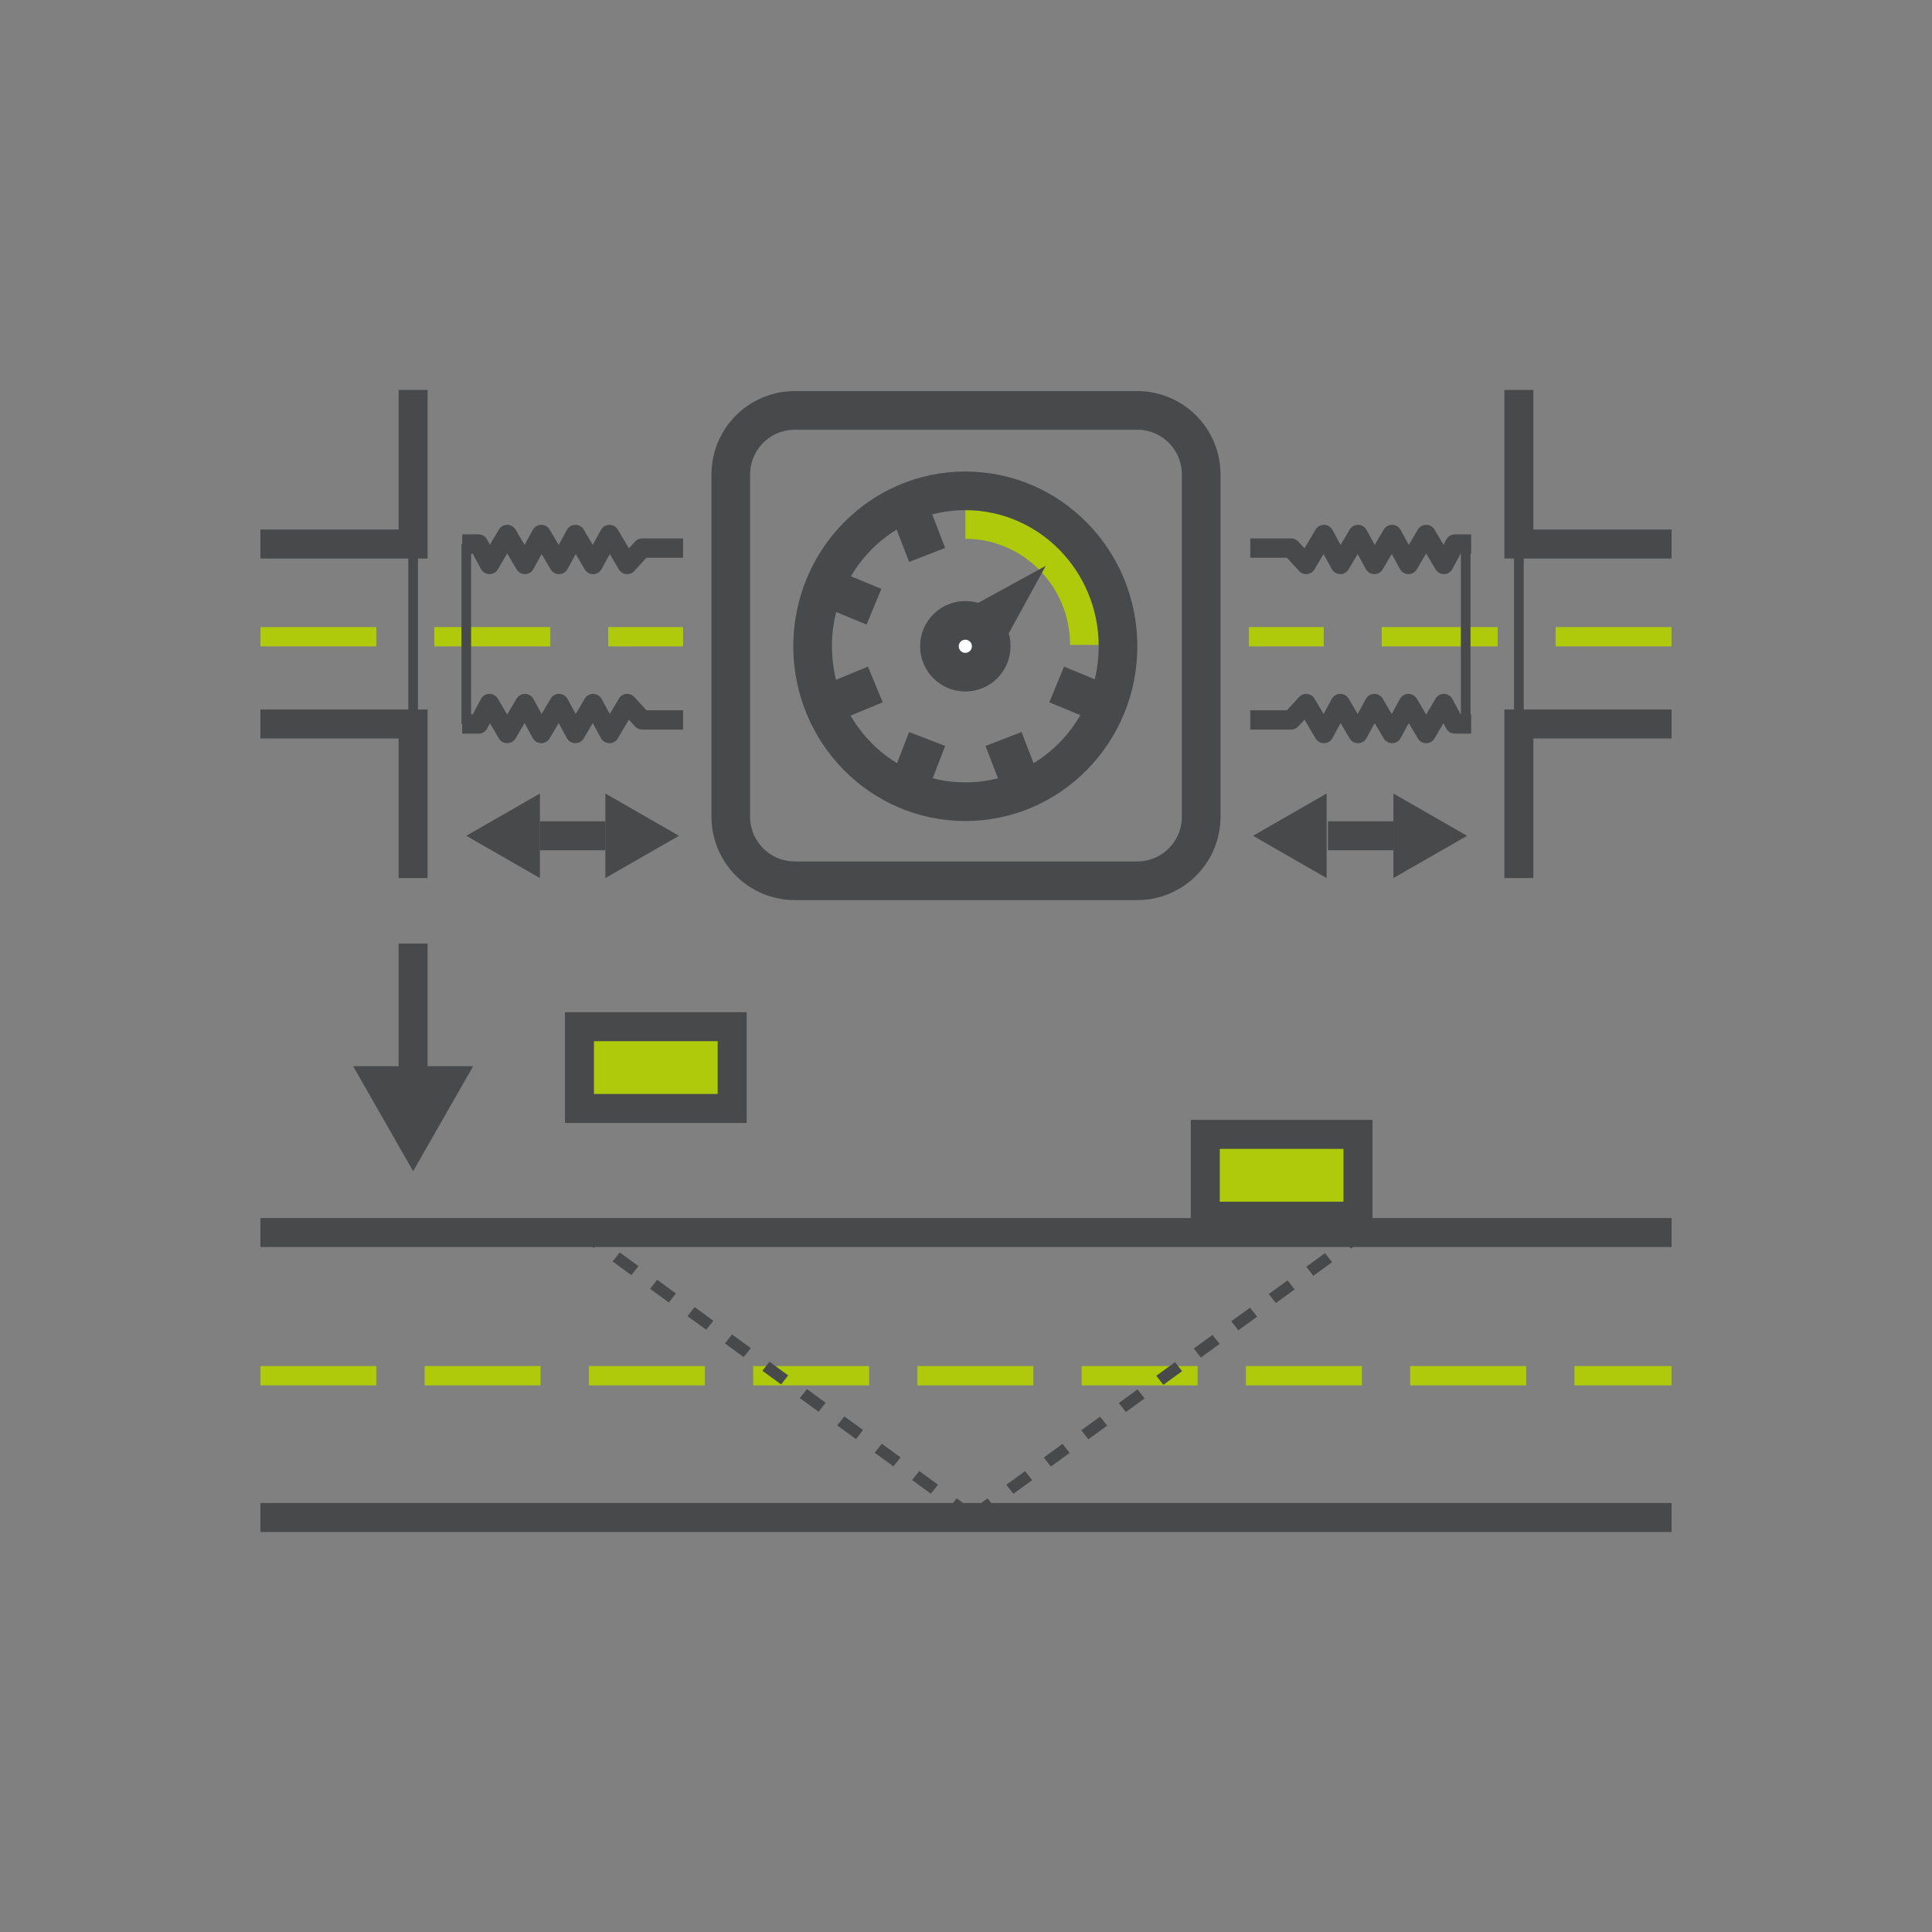 <?xml version="1.0" encoding="utf-8"?>
<!-- Generator: Adobe Illustrator 27.9.5, SVG Export Plug-In . SVG Version: 9.03 Build 54986)  -->
<svg version="1.1" xmlns="http://www.w3.org/2000/svg" xmlns:xlink="http://www.w3.org/1999/xlink" x="0px" y="0px" width="141.7px"
	 height="141.7px" viewBox="0 0 141.7 141.7" style="enable-background:new 0 0 141.7 141.7;" xml:space="preserve">
<rect x="0" y="0" width="141.7" height="141.7" fill="#808080" stroke="none"/>
<style type="text/css">
	
		.st0{fill:none;stroke:#AFCA0B;stroke-width:1.417;stroke-linejoin:round;stroke-miterlimit:11.339;stroke-dasharray:8.504,3.543;}
	.st1{fill:none;stroke:#48494B;stroke-width:0.709;stroke-dasharray:1.417;}
	.st2{fill:#AFCA0B;stroke:#48494B;stroke-width:2.126;stroke-miterlimit:11.339;}
	.st3{fill:none;stroke:#48494B;stroke-width:2.126;stroke-miterlimit:11.339;}
	.st4{fill:#48494B;}
	.st5{fill:none;stroke:#48494B;stroke-width:2.126;stroke-miterlimit:11.3;}
	
		.st6{fill:none;stroke:#AFCA0B;stroke-width:1.417;stroke-linejoin:round;stroke-miterlimit:11.339;stroke-dasharray:8.504,4.252;}
	.st7{fill:none;stroke:#48494B;stroke-width:0.709;stroke-miterlimit:11.339;}
	.st8{fill:none;stroke:#48494B;stroke-width:1.417;stroke-linejoin:round;stroke-miterlimit:11.339;}
	.st9{fill:none;stroke:#48494B;stroke-width:2.835;stroke-linecap:square;stroke-miterlimit:11.339;}
	.st10{fill:none;stroke:#AFCA0B;stroke-width:2.835;stroke-miterlimit:11.3;}
	.st11{fill:none;stroke:#48494B;stroke-width:2.835;stroke-miterlimit:11.3;}
	.st12{fill:#FFFFFF;stroke:#48494B;stroke-width:2.835;stroke-miterlimit:10;}
</style>
<g id="svg35996" xmlns:svg="http://www.w3.org/2000/svg" xmlns:sodipodi="http://sodipodi.sourceforge.net/DTD/sodipodi-0.dtd" xmlns:inkscape="http://www.inkscape.org/namespaces/inkscape" inkscape:export-filename="cell-felxible-durchflussmessung.png" inkscape:export-xdpi="251.48018" inkscape:export-ydpi="251.48018" inkscape:version="1.2.2 (732a01da63, 2022-12-09)" sodipodi:docname="cell-flexible-durchflussmessung.svg">
	
		<sodipodi:namedview  bordercolor="#eeeeee" borderopacity="1" id="namedview23" inkscape:current-layer="layer1" inkscape:cx="96.166522" inkscape:cy="136.47161" inkscape:deskcolor="#d1d1d1" inkscape:document-units="mm" inkscape:pagecheckerboard="0" inkscape:pageopacity="0" inkscape:pageshadow="0" inkscape:showpageshadow="0" inkscape:window-height="2054" inkscape:window-maximized="1" inkscape:window-width="3840" inkscape:window-x="-11" inkscape:window-y="-11" inkscape:zoom="1.4142136" pagecolor="#ffffff" showgrid="false">
		</sodipodi:namedview>
	<defs>
		<inkscape:path-effect  effect="spiro" id="path-effect4409-1" is_visible="true" lpeversion="0"></inkscape:path-effect>
		<inkscape:path-effect  effect="spiro" id="path-effect4409-1-9" is_visible="true" lpeversion="0"></inkscape:path-effect>
	</defs>
	<path id="path2989-9-3" class="st0" d="M19.1,100.9h103.5"/>
	<g>
		<g id="g7091" transform="matrix(1.216,0,0,1.17,105,-158.809)">
			<path id="path834-4-8-9-9" inkscape:connector-curvature="0" sodipodi:nodetypes="cc" class="st1" d="M-27.7,230.8L-4,212.9"/>
		</g>
		<g id="g7091-5" transform="matrix(-1.216,0,0,1.17,108.002,-158.809)">
			<path id="path834-4-8-9-9-6" inkscape:connector-curvature="0" sodipodi:nodetypes="cc" class="st1" d="M30.2,230.8l23.6-17.9"/>
		</g>
	</g>
	<rect id="rect3047-1-9-5" x="88.4" y="83.2" class="st2" width="11.2" height="6"/>
	<rect id="rect3047-1-9-5-9" x="42.5" y="75.3" class="st2" width="11.2" height="6"/>
	<path id="path3542-2-8" class="st3" d="M19.1,90.4l103.5,0"/>
	<path id="path3542-1-2-1" class="st3" d="M19.1,111.3l103.5,0"/>
	<g>
		
			<path id="path7269" inkscape:flatsided="true" inkscape:randomized="0" inkscape:rounded="0" inkscape:transform-center-x="-0.7031387" inkscape:transform-center-y="3.6103623e-006" sodipodi:arg1="0" sodipodi:arg2="1.0471976" sodipodi:cx="46.466712" sodipodi:cy="275.86021" sodipodi:r1="2.8125596" sodipodi:r2="1.4062797" sodipodi:sides="3" sodipodi:type="star" class="st4" d="
			M30.3,85.9l-4.4-7.7h8.8L30.3,85.9z"/>
		<path id="path7273-0" inkscape:connector-curvature="0" class="st5" d="M30.3,69.2l0,9.1"/>
	</g>
	<g>
		<path id="path2989-9" class="st6" d="M122.6,46.7h-31"/>
		<path id="path3491-7-3-7-1" class="st7" d="M111.4,53.1l0-13.2"/>
		<g>
			<path id="path2991-0-0" sodipodi:nodetypes="cccccccccccccc" class="st8" d="M91.7,52.8h3l1.1-1.2l1.3,2.2l1.2-2.2l1.3,2.2
				l1.2-2.2l1.3,2.2l1.2-2.2l1.3,2.2l1.3-2.2l0.8,1.5h1.2l0,0"/>
			
				<path id="path2991-0-0_00000071543145473705330630000016289880694135841443_" sodipodi:nodetypes="cccccccccccccc" class="st8" d="
				M91.7,40.2h3l1.1,1.2l1.3-2.2l1.2,2.2l1.3-2.2l1.2,2.2l1.3-2.2l1.2,2.2l1.3-2.2l1.3,2.2l0.8-1.5h1.2l0,0"/>
			<path id="path3491-7-3-7-1_00000112604247997853073870000008585639662376230586_" class="st7" d="M107.5,53.1l0-13.2"/>
		</g>
		<g>
			<path id="rect4149-89-3" class="st9" d="M88.1,34.8v25.1c0,2.6-2.1,4.7-4.7,4.7H58.3c-2.6,0-4.7-2.1-4.7-4.7V34.8
				c0-2.6,2.1-4.7,4.7-4.7h25.1C86,30.1,88.1,32.2,88.1,34.8z"/>
			<g>
				<path id="path1073_00000028284274718751632980000000953083581301301155_" class="st10" d="M70.8,38.1c5,0,9.1,4.1,9.1,9.2"/>
				
					<ellipse id="path1073_00000141455286992703788410000007570755040239096465_" class="st11" cx="70.8" cy="47.4" rx="11.2" ry="11.4"/>
				
					<path id="path1130-0-8-0-5-8_00000088815969069957666280000010785659181898333375_" inkscape:connector-curvature="0" class="st11" d="
					M68,54.2l-1.2,3.1"/>
				
					<path id="path1130-0-8-0-5-8-1-2_00000115490604509644142980000000940898317329987260_" inkscape:connector-curvature="0" class="st11" d="
					M66.8,37.6l1.2,3.1"/>
				
					<path id="path1130-0-8-0-5-8-1-2-0_00000130622741081445044780000009680479375137095559_" inkscape:connector-curvature="0" class="st11" d="
					M73.6,54.2l1.2,3.1"/>
				
					<path id="path1130-0-8-0-5-8-1-2-2_00000140009640472184908350000002531315131041403070_" inkscape:connector-curvature="0" class="st11" d="
					M64.2,50.2l-2.9,1.2"/>
				
					<path id="path1130-0-8-0-5-8-1-2-2-7_00000119096794487438992140000003145501718875863176_" inkscape:connector-curvature="0" class="st11" d="
					M61.2,43.3l2.9,1.2"/>
				
					<path id="path1130-0-8-0-5-8-1-2-2-72_00000181780446166860601920000010213195941945355704_" inkscape:connector-curvature="0" class="st11" d="
					M77.5,50.2l2.9,1.2"/>
				<circle class="st12" cx="70.8" cy="47.4" r="1.9"/>
				<polygon class="st4" points="70.5,44.9 76.7,41.5 73.3,47.7 				"/>
			</g>
		</g>
		<polyline class="st3" points="111.4,64.4 111.4,53.1 122.6,53.1 		"/>
		<polyline class="st3" points="111.4,28.6 111.4,39.9 122.6,39.9 		"/>
		<g>
			<g>
				
					<path id="path7269_00000106847069222766192560000017843100612652448906_" inkscape:flatsided="true" inkscape:randomized="0" inkscape:rounded="0" inkscape:transform-center-x="-0.7031387" inkscape:transform-center-y="3.6103623e-006" sodipodi:arg1="0" sodipodi:arg2="1.0471976" sodipodi:cx="46.466712" sodipodi:cy="275.86021" sodipodi:r1="2.8125596" sodipodi:r2="1.4062797" sodipodi:sides="3" sodipodi:type="star" class="st4" d="
					M91.9,61.3l5.4-3.1v6.2L91.9,61.3z"/>
				<path id="path7273-0_00000039114355492034254640000013367986302266287037_" inkscape:connector-curvature="0" class="st5" d="
					M102.2,61.3h-4.8"/>
			</g>
			<g>
				
					<path id="path7269_00000056395161512762768850000017962401705332376503_" inkscape:flatsided="true" inkscape:randomized="0" inkscape:rounded="0" inkscape:transform-center-x="-0.7031387" inkscape:transform-center-y="3.6103623e-006" sodipodi:arg1="0" sodipodi:arg2="1.0471976" sodipodi:cx="46.466712" sodipodi:cy="275.86021" sodipodi:r1="2.8125596" sodipodi:r2="1.4062797" sodipodi:sides="3" sodipodi:type="star" class="st4" d="
					M107.6,61.3l-5.4-3.1v6.2L107.6,61.3z"/>
			</g>
		</g>
		<path id="path2989-9_00000052065546484382488900000002779974642124828346_" class="st6" d="M19.1,46.7h31"/>
		<path id="path3491-7-3-7-1_00000027572143714759035500000011661412761060081331_" class="st7" d="M30.3,53.1l0-13.2"/>
		<g>
			
				<path id="path2991-0-0_00000027579574502411871340000003636631315340394415_" sodipodi:nodetypes="cccccccccccccc" class="st8" d="
				M50.1,52.8h-3l-1.1-1.2l-1.3,2.2l-1.2-2.2l-1.3,2.2l-1.2-2.2l-1.3,2.2l-1.2-2.2l-1.3,2.2l-1.3-2.2l-0.8,1.5h-1.2l0,0"/>
			
				<path id="path2991-0-0_00000170254513135732833430000016030700269705636537_" sodipodi:nodetypes="cccccccccccccc" class="st8" d="
				M50.1,40.2h-3l-1.1,1.2l-1.3-2.2l-1.2,2.2l-1.3-2.2l-1.2,2.2l-1.3-2.2l-1.2,2.2l-1.3-2.2l-1.3,2.2l-0.8-1.5h-1.2l0,0"/>
			<path id="path3491-7-3-7-1_00000023992449807644928390000007548558946438676872_" class="st7" d="M34.2,53.1l0-13.2"/>
		</g>
		<polyline class="st3" points="30.3,64.4 30.3,53.1 19.1,53.1 		"/>
		<polyline class="st3" points="30.3,28.6 30.3,39.9 19.1,39.9 		"/>
		<g>
			<g>
				
					<path id="path7269_00000021822190388713293080000004166189698628103299_" inkscape:flatsided="true" inkscape:randomized="0" inkscape:rounded="0" inkscape:transform-center-x="-0.7031387" inkscape:transform-center-y="3.6103623e-006" sodipodi:arg1="0" sodipodi:arg2="1.0471976" sodipodi:cx="46.466712" sodipodi:cy="275.86021" sodipodi:r1="2.8125596" sodipodi:r2="1.4062797" sodipodi:sides="3" sodipodi:type="star" class="st4" d="
					M49.8,61.3l-5.4-3.1v6.2L49.8,61.3z"/>
				<path id="path7273-0_00000139267332655152267180000015365796014413573286_" inkscape:connector-curvature="0" class="st5" d="
					M39.6,61.3h4.8"/>
			</g>
			<g>
				
					<path id="path7269_00000137850893449703699700000006868873001013631650_" inkscape:flatsided="true" inkscape:randomized="0" inkscape:rounded="0" inkscape:transform-center-x="-0.7031387" inkscape:transform-center-y="3.6103623e-006" sodipodi:arg1="0" sodipodi:arg2="1.0471976" sodipodi:cx="46.466712" sodipodi:cy="275.86021" sodipodi:r1="2.8125596" sodipodi:r2="1.4062797" sodipodi:sides="3" sodipodi:type="star" class="st4" d="
					M34.2,61.3l5.4-3.1v6.2L34.2,61.3z"/>
			</g>
		</g>
	</g>
</g>
<g id="Hilfslinien">
</g>
</svg>
